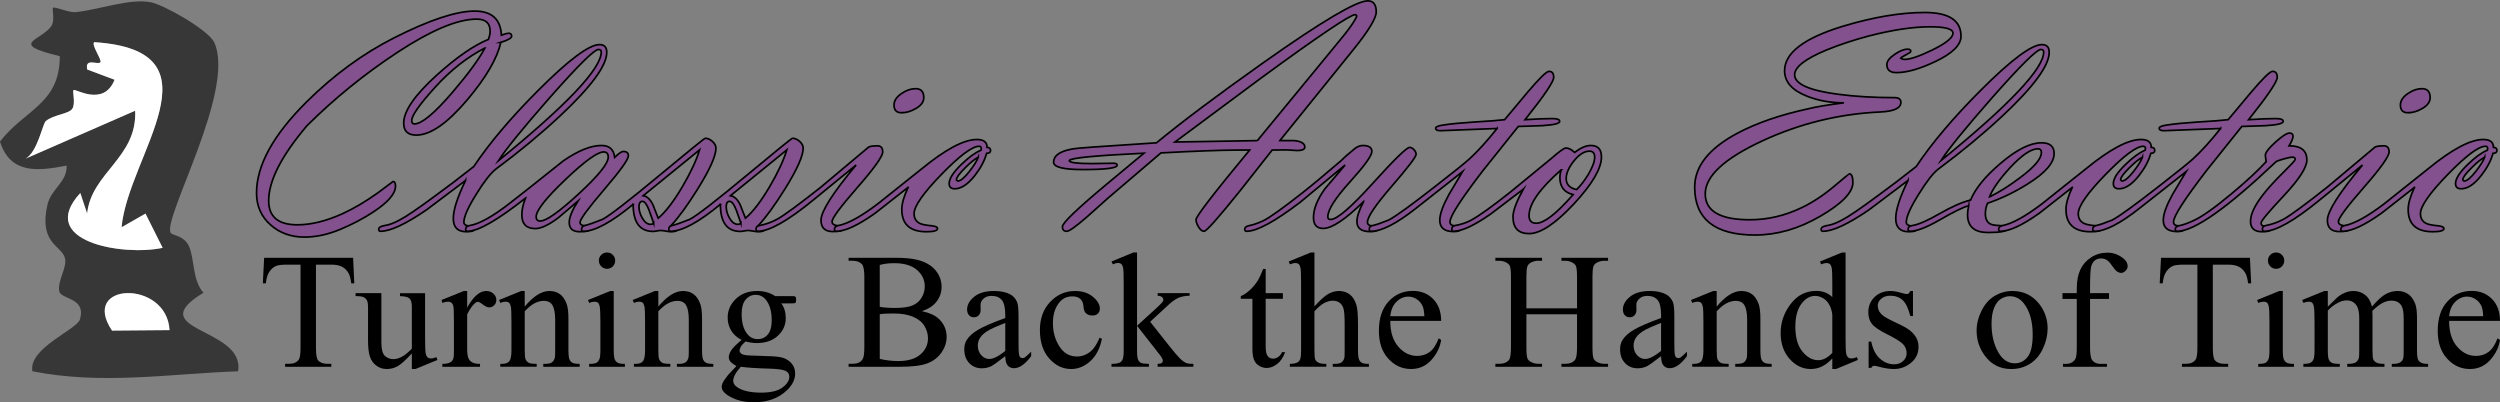 <?xml version="1.0" encoding="UTF-8"?><svg id="Dark_Gray" xmlns="http://www.w3.org/2000/svg" viewBox="0 0 364.55 58.662"><rect x="0" y="0" width="364.55" height="58.662" fill="#808080" stroke="none"/><defs><style>.cls-1{fill:#373737;}.cls-2{fill:#fff;}.cls-3{fill:#83518d;stroke:#000;stroke-miterlimit:10;stroke-width:.25px;}</style></defs><g id="Icon"><path class="cls-1" d="M24.894,33.957c.234.38,1.904.385,2.62,1.86.887,1.826.479,4.997,2.155,6.872-9.232,5.599,6.149,5.043,5.045,11.452-10.17.374-19.799,2.008-29.99 0-.624-3.37,6.481-6.057,6.932-7.567.962-3.22-2.807-2.9-3.021-4.099-.267-1.499,1.112-3.399.862-4.721-.372-1.972-3.905-2.115-2.579-7.892.54-2.352,2.905-3.32,2.796-5.711-4.207.8-8.202,1.289-9.714-3.515,3.541-4.617,8.752-5.484,8.716-12.454-7.591-1.795-2.764-2.238-1.252-4.348.591-.825.093-2.506.262-2.69.231-.252,2.281.725,3.306.624,3.358-.332,7.82-2.027,10.931-1.444,1.949.365,8.455,4.073,9.276,5.859,3.199,6.96-7.6,25.733-6.344,27.774ZM17.724,33.141c.986-10.572,15.125-25.77-3.998-26.993-.424.451,1.188,2.607.913,2.938-.356.428-2.313-.715-1.915,1.049l3.985,1.495c-1.603,4.008-5.754,1.241-5.984,1.505-.195.224.342,1.986-.198,2.747-.529.746-2.733.842-3.845,1.772-.47.393-1.218,4.557-2.963,5.481l15.99-6.99c.319,6.851-6.378,9.015-7.002,14.992l-.997-2.992c-6.488,7.052,6.151,9.249,12.005,7.995l-2.5-4.991-3.49,1.992ZM24.719,48.136c-.389-7.381-13.156-7.035-8.383.07l8.383-.07Z"/><path class="cls-2" d="M17.724,33.141l3.49-1.992,2.5,4.991c-5.854,1.254-18.493-.943-12.005-7.995l.997,2.992c.624-5.977,7.322-8.142,7.002-14.992l-15.99,6.99c1.745-.924,2.493-5.088,2.963-5.481,1.112-.93,3.316-1.025,3.845-1.772.54-.762.003-2.524.198-2.747.23-.264,4.381,2.504,5.984-1.505l-3.985-1.495c-.399-1.765,1.558-.622,1.915-1.049.276-.331-1.337-2.487-.913-2.938,19.123,1.222,4.984,16.42,3.998,26.993Z"/><path class="cls-2" d="M24.719,48.136l-8.383.07c-4.773-7.105,7.994-7.451,8.383-.07Z"/></g><path class="cls-3" d="M73.027,6.183c-.521,2.322-2.135,5.094-4.842,8.317-2.923,3.467-5.416,5.201-7.482,5.201-1.224,0-1.836-.581-1.836-1.744,0-1.759,1.614-4.1,4.843-7.022,2.892-2.601,5.394-4.33,7.505-5.187.168-.417.252-.817.252-1.203,0-1.172-.649-1.758-1.946-1.758-2.791,0-6.639,1.61-11.542,4.831-4.768,3.129-9.172,6.697-13.211,10.706-3.728,4.391-5.59,8.04-5.59,10.947,0,2.341,1.392,3.511,4.176,3.511,2.02,0,4.223-.543,6.609-1.629,1.668-.765,3.389-1.782,5.164-3.052l2.18-1.629c.245,0,.367.222.367.666,0,1.102-1.086,2.364-3.258,3.787-1.438.948-3.049,1.794-4.831,2.536-1.783.741-3.516,1.113-5.198,1.113-1.928,0-3.557-.582-4.889-1.745-1.392-1.208-2.088-2.769-2.088-4.681,0-4.039,2.44-8.476,7.32-13.311,3.933-3.901,8.178-7.007,12.737-9.317,5.141-2.601,9.057-3.901,11.75-3.901,2.479,0,3.778,1.17,3.901,3.511.489-.184.85-.275,1.078-.275.275,0,.414.142.414.425,0,.268-.528.569-1.584.905ZM70.71,7.007c-2.596,1.329-5.023,3.242-7.283,5.738-2.26,2.497-3.39,4.104-3.39,4.822,0,.336.13.504.39.504,1.068,0,2.924-1.542,5.565-4.627,2.274-2.657,3.847-4.803,4.718-6.437Z"/><path class="cls-3" d="M67.893,26.31l-5.669,4.268c-3.06,2.097-5.301,3.145-6.724,3.145-.184,0-.275-.09-.275-.269,0-.282.283-.468.849-.558.643-.092,1.386-.367,2.227-.827,1.01-.536,2.73-1.707,5.164-3.514,1.774-1.286,3.648-2.71,5.622-4.272,2.279-3.415,5.416-7.121,9.409-11.117,4.437-4.441,7.412-6.661,8.928-6.661.703,0,1.055.375,1.055,1.125,0,1.928-2.262,5.011-6.785,9.249-2.857,2.662-5.968,5.24-9.33,7.734-.779.583-1.75,1.818-2.911,3.705-1.208,1.933-1.812,3.298-1.812,4.096,0,.384.421.575,1.263.575.198,0,.298.119.298.356,0,.298-.4.446-1.202.446-1.264,0-1.896-.643-1.896-1.928,0-1.254.597-3.105,1.79-5.553ZM87.262,7.216c-.596,0-2.957,2.335-7.083,7.005-3.927,4.472-6.426,7.542-7.495,9.211,9.994-8.131,14.991-13.414,14.991-15.849,0-.245-.138-.368-.413-.368Z"/><path class="cls-3" d="M76.621,28.895c-4.085,3.219-6.899,4.828-8.445,4.828-.184,0-.275-.103-.275-.308,0-.283.184-.456.551-.519,1.438-.229,3.428-1.339,5.967-3.328l2.96-2.317,4.751-3.787c2.172-1.499,4.031-2.249,5.577-2.249,1.146,0,1.789.575,1.928,1.725.596-.568,1.01-.853,1.238-.853.506,0,.758.208.758.623,0,.536-1.175,2.177-3.522,4.92-2.349,2.744-3.522,4.341-3.522,4.793,0,.316.252.481.757.497.505.015.757.148.757.399,0,.314-.52.472-1.561.472-1.024,0-1.537-.452-1.537-1.356,0-.72.413-1.747,1.239-3.081l-2.846,2.415c-1.393,1.043-2.501,1.563-3.327,1.563-1.316,0-1.975-.666-1.975-2,0-.735.176-1.548.528-2.438ZM88.027,22.156c-.902,0-2.769,1.35-5.6,4.048-2.83,2.699-4.245,4.5-4.245,5.405,0,.414.198.621.597.621.872,0,2.742-1.322,5.611-3.967,2.868-2.645,4.303-4.428,4.303-5.348,0-.506-.222-.759-.666-.759Z"/><path class="cls-3" d="M92.327,29.798c-3.182,2.616-5.6,3.925-7.252,3.925-.184,0-.275-.095-.275-.283,0-.283.153-.464.459-.543.566-.138,1.438-.443,2.616-.916,1.102-.596,3.901-2.765,8.399-6.506,4.269-3.542,6.456-5.314,6.563-5.314.352,0,.7.153,1.044.458.345.305.517.633.517.985,0,1.115-.872,3.077-2.616,5.887-1.515,2.428-2.838,4.246-3.97,5.452.673,0,1.01.126,1.01.377,0,.314-.325.472-.974.472-.17,0-.421-.03-.753-.092-.332-.061-.582-.092-.752-.092-.123,0-.307.023-.551.069-.245.046-.429.069-.551.069-1.943,0-2.915-1.316-2.915-3.948ZM95.311,32.528l-.643-1.825c-.337-.894-.666-1.341-.986-1.341-.337,0-.506.262-.506.785,0,.524.153,1.063.459,1.618.353.632.766.947,1.24.947.184,0,.328-.062.436-.185ZM95.977,31.815c1.07-.889,2.248-2.422,3.533-4.599,1.193-2.024,2.027-3.81,2.502-5.359l-8.216,6.678c.565.092,1.04.539,1.423,1.34l.758,1.939Z"/><path class="cls-3" d="M105.048,29.798c-3.182,2.616-5.6,3.925-7.252,3.925-.184,0-.275-.095-.275-.283,0-.283.153-.464.459-.543.566-.138,1.438-.443,2.616-.916,1.102-.596,3.901-2.765,8.399-6.506,4.269-3.542,6.456-5.314,6.563-5.314.352,0,.7.153,1.044.458.345.305.517.633.517.985,0,1.115-.872,3.077-2.616,5.887-1.515,2.428-2.838,4.246-3.97,5.452.673,0,1.01.126,1.01.377,0,.314-.325.472-.974.472-.17,0-.421-.03-.753-.092-.332-.061-.582-.092-.752-.092-.123,0-.307.023-.551.069-.245.046-.429.069-.551.069-1.943,0-2.915-1.316-2.915-3.948ZM108.032,32.528l-.643-1.825c-.337-.894-.666-1.341-.986-1.341-.337,0-.506.262-.506.785,0,.524.153,1.063.459,1.618.353.632.766.947,1.24.947.184,0,.328-.062.436-.185ZM108.698,31.815c1.07-.889,2.248-2.422,3.533-4.599,1.193-2.024,2.027-3.81,2.502-5.359l-8.216,6.678c.565.092,1.04.539,1.423,1.34l.758,1.939Z"/><path class="cls-3" d="M121.326,32.323c0,.413.449.619,1.35.619.201,0,.303.126.303.377,0,.3-.509.449-1.526.449-1.155,0-1.733-.551-1.733-1.652,0-1.285,1.706-3.97,5.118-8.055l-6.265,5.118c-3.703,3.029-6.388,4.544-8.056,4.544-.184,0-.275-.103-.275-.308,0-.283.153-.456.459-.519.964-.184,1.844-.496,2.64-.939.994-.549,3.105-2.099,6.334-4.649l7.021-5.887c.307-.107.72-.16,1.24-.16.52,0,.779.298.779.893,0,.642-1.231,2.371-3.694,5.188-2.464,2.817-3.694,4.478-3.694,4.981ZM131.469,16.442c-.734,0-1.102-.375-1.102-1.125,0-.627.375-1.193,1.125-1.698.673-.459,1.346-.688,2.02-.688.795,0,1.193.436,1.193,1.308,0,.627-.398,1.163-1.193,1.606-.688.398-1.369.597-2.043.597Z"/><path class="cls-3" d="M132.417,27.32l-4.796,3.763c-2.479,1.76-4.368,2.64-5.669,2.64-.184,0-.275-.095-.275-.283,0-.283.184-.464.551-.543,1.423-.275,3.351-1.336,5.783-3.185l6.38-5.085c3.488-2.856,6.174-4.284,8.055-4.284.995,0,1.492.383,1.492,1.147.336,0,.505.153.505.459,0,.26-.191.398-.573.413-.307,1.086-.881,2.165-1.722,3.236-1.01,1.285-1.981,1.928-2.915,1.928-.551,0-.826-.252-.826-.757,0-.719.598-1.652,1.791-2.8,1.055-1.025,2.004-1.713,2.846-2.065l.045-.252c0-.214-.107-.321-.321-.321-.997,0-2.826,1.367-5.486,4.1-2.661,2.733-3.991,4.641-3.991,5.725,0,.688.294,1.169.884,1.443.295.138.846.244,1.651.32.59.063.885.196.885.4,0,.314-.538.472-1.614.472-2.397,0-3.596-1.086-3.596-3.259,0-.826.306-1.896.918-3.212ZM142.653,22.937c-.444.198-1.071.699-1.882,1.504-.872.852-1.308,1.444-1.308,1.778l.184.183c.412,0,.986-.471,1.721-1.414.627-.805,1.056-1.489,1.285-2.052Z"/><path class="cls-3" d="M186.63,20.504h2.103c1.021.107,1.532.421,1.532.941,0,.337-.374.505-1.121.505l-1.487-.092-2.15.022-4.677,5.933c-3.164,3.939-4.914,5.91-5.25,5.91-.297,0-.57-.219-.821-.657-.234-.378-.352-.725-.352-1.042,0-.475,2.604-3.855,7.814-10.144h-1.792c-2.496.015-6.209.153-11.141.416l-7.756,6.621-3.007,2.69c-1.622,1.41-2.608,2.115-2.96,2.115-.429,0-.643-.223-.643-.666,0-.552,2.21-2.668,6.632-6.347l5.255-4.37c-7.021.337-10.648.688-10.877,1.056v.023c0,.291,1.093.436,3.281.436l3.075-.046c.413-.015.62.077.62.275,0,.429-1.668.643-5.004.643-2.846,0-4.268-.359-4.268-1.079,0-.918.841-1.545,2.523-1.882.475-.107,1.652-.222,3.535-.344l8.949-.597c3.611-2.987,8.774-6.862,15.491-11.625C192.689,3.15,197.792.125,199.445.125c.826,0,1.238.536,1.238,1.607,0,.904-1.077,2.695-3.232,5.374l-10.82,13.397ZM183.347,20.504l10.753-13.075,1.995-2.436c.855-1.087,1.422-1.922,1.697-2.504l.034-.092c0-.168-.076-.253-.229-.253-.72,0-5.27,3.063-13.649,9.191l-12.616,9.375,12.016-.207Z"/><path class="cls-3" d="M198.832,29.408c-2.662,2.601-4.621,3.901-5.875,3.901-.949,0-1.424-.528-1.424-1.584,0-1.239.551-2.631,1.652-4.176l2.961-3.488-6.563,5.439c-3.702,2.815-6.303,4.223-7.803,4.223-.184,0-.275-.1-.275-.299,0-.26.222-.436.665-.527.566-.107,1.232-.337,1.997-.688.888-.413,2.762-1.744,5.622-3.993,1.316-1.025,3.251-2.631,5.807-4.819.428-.443,1.116-1.048,2.065-1.813.382-.245.734-.367,1.056-.367.887,0,1.331.291,1.331.872,0,.597-1.071,2.081-3.213,4.452-2.143,2.372-3.213,4.062-3.213,5.072,0,.26.138.39.413.39.918,0,2.961-1.751,6.127-5.255,3.168-3.503,4.965-5.255,5.394-5.255.214,0,.425.111.631.333.207.222.31.448.31.677,0,.367-1.182,1.917-3.545,4.647-2.364,2.731-3.546,4.479-3.546,5.244,0,.352.26.535.78.551.52.016.78.146.78.39,0,.291-.386.437-1.156.437-1.295,0-1.942-.489-1.942-1.469,0-.704.322-1.668.965-2.892Z"/><path class="cls-3" d="M218.3,18.737l-8.262.321c-.459,0-.688-.122-.688-.367,0-.199.375-.352,1.125-.459,1.055-.168,2.539-.313,4.451-.436,2.127-.122,3.618-.237,4.476-.344l3.282-3.924c1.759-2.081,2.822-3.121,3.189-3.121.459,0,.688.291.688.872,0,.627-1.393,2.685-4.177,6.173,1.606-.107,2.938-.161,3.993-.161.703,0,1.056.138,1.056.413,0,.306-.85.513-2.547.62l-3.488.115-5.118,6.393c-3.229,4.201-4.843,6.706-4.843,7.516,0,.382.261.576.781.584.52.008.779.138.779.389,0,.3-.336.449-1.01.449-1.361,0-2.042-.551-2.042-1.652,0-.872.443-2.119,1.331-3.741l1.996-3.351-6.793,5.347c-2.83,2.233-5.01,3.351-6.54,3.351-.184,0-.275-.103-.275-.308,0-.267.153-.439.459-.519.521-.107,1.308-.374,2.364-.802,1.024-.535,3.305-2.185,6.838-4.949,2.617-2.031,4.261-3.353,4.935-3.964,1.208-1.1,2.555-2.581,4.039-4.445Z"/><path class="cls-3" d="M222.117,27.595l-4.728,3.603c-2.417,1.683-4.223,2.524-5.416,2.524-.184,0-.275-.095-.275-.283,0-.3.153-.48.459-.543.934-.168,1.729-.436,2.387-.802,1.147-.626,3.014-1.962,5.6-4.008l6.059-4.97c1.162-1.022,1.874-1.534,2.134-1.534.387,0,.811.214,1.274.643.885-.673,1.67-1.01,2.356-1.01,1.037,0,1.557.559,1.557,1.675,0,1.668-1.332,3.94-3.994,6.815-2.707,2.907-4.896,4.36-6.562,4.36-1.561,0-2.342-.818-2.342-2.455,0-.856.497-2.195,1.492-4.016ZM227.648,24.772c-3.121,2.731-4.682,4.956-4.682,6.675,0,.736.352,1.104,1.055,1.104,1.148,0,2.938-1.391,5.371-4.171-1.285-.307-1.928-1.134-1.928-2.482,0-.352.061-.728.184-1.126ZM229.896,27.643c.566-.538,1.133-1.268,1.699-2.19.627-1.06.94-1.905.94-2.535,0-.583-.253-.876-.757-.876-.75,0-1.504.473-2.261,1.417-.758.945-1.136,1.802-1.136,2.57,0,.861.504,1.398,1.514,1.614Z"/><path class="cls-3" d="M268.879,14.996c-1.942,0-3.732-.321-5.369-.964-2.188-.856-3.282-2.096-3.282-3.718,0-2.601,2.846-4.766,8.537-6.495,4.421-1.331,8.392-1.997,11.911-1.997,3.519,0,5.277,1.155,5.277,3.465,0,1.285-1.27,2.524-3.809,3.718-2.234,1.056-4.101,1.583-5.6,1.583-.934,0-1.4-.39-1.4-1.17,0-.489.391-.994,1.17-1.515.72-.489,1.339-.734,1.859-.734.306,0,.459.107.459.321,0,.092-.207.245-.619.459-.475.245-.758.421-.85.528.138.123.33.184.575.184.798,0,2.133-.453,4.005-1.36,2.026-.984,3.039-1.807,3.039-2.468,0-.615-1.11-.922-3.331-.922-2.481,0-5.429.437-8.844,1.311-2.267.598-4.357,1.288-6.271,2.07-3.094,1.288-4.641,2.492-4.641,3.611,0,1.35,2.134,2.3,6.403,2.852,2.447.322,5.171.483,8.17.483.611,0,.918.229.918.688,0,.842-.987,1.308-2.961,1.4-6.013.275-11.742,1.673-17.189,4.194-5.584,2.582-8.376,5.164-8.376,7.745,0,2.521,2.165,3.781,6.495,3.781,2.585,0,5.094-.581,7.527-1.744,1.637-.78,3.258-1.851,4.865-3.212,1.377-1.163,2.08-1.744,2.111-1.744.352,0,.527.429.527,1.285,0,1.423-1.576,3.052-4.728,4.888-3.152,1.836-6.334,2.754-9.547,2.754-5.86,0-8.79-2.331-8.79-6.991,0-3.026,2.081-5.646,6.242-7.862,2.785-1.482,6.22-2.667,10.305-3.553,1.147-.29,2.884-.581,5.209-.871Z"/><path class="cls-3" d="M278.228,26.31l-5.669,4.268c-3.06,2.097-5.301,3.145-6.724,3.145-.184,0-.275-.09-.275-.269,0-.282.283-.468.849-.558.643-.092,1.386-.367,2.227-.827,1.01-.536,2.73-1.707,5.164-3.514,1.774-1.286,3.648-2.71,5.622-4.272,2.279-3.415,5.416-7.121,9.409-11.117,4.437-4.441,7.412-6.661,8.928-6.661.703,0,1.055.375,1.055,1.125,0,1.928-2.262,5.011-6.785,9.249-2.857,2.662-5.968,5.24-9.33,7.734-.779.583-1.75,1.818-2.911,3.705-1.208,1.933-1.812,3.298-1.812,4.096,0,.384.421.575,1.263.575.198,0,.298.119.298.356,0,.298-.4.446-1.202.446-1.264,0-1.896-.643-1.896-1.928,0-1.254.597-3.105,1.79-5.553ZM297.597,7.216c-.596,0-2.957,2.335-7.083,7.005-3.927,4.472-6.426,7.542-7.495,9.211,9.994-8.131,14.991-13.414,14.991-15.849,0-.245-.138-.368-.413-.368Z"/><path class="cls-3" d="M287.071,30.005c-.765.184-2.203.888-4.314,2.111-1.866,1.071-3.281,1.606-4.245,1.606-.184,0-.275-.103-.275-.308,0-.283.199-.456.597-.519.934-.152,2.249-.723,3.947-1.711,1.866-1.064,3.389-1.733,4.566-2.007.704-1.698,2.158-3.48,4.361-5.347,2.34-2.004,4.337-3.006,5.989-3.006,1.224,0,1.836.521,1.836,1.561,0,1.362-1.293,2.846-3.878,4.452-1.897,1.193-3.841,2.127-5.83,2.8-.214.486-.32.995-.32,1.526,0,.791.276,1.307.831,1.55.278.106.802.175,1.572.205.555.016.832.149.832.399,0,.393-.945.588-2.834.588-1.997,0-2.995-.864-2.995-2.594,0-.397.054-.833.16-1.308ZM290.1,28.72c1.408-.688,2.893-1.622,4.453-2.8,2.08-1.545,3.121-2.769,3.121-3.672,0-.367-.169-.551-.506-.551-.994,0-2.349.918-4.062,2.754-1.53,1.668-2.532,3.091-3.007,4.269Z"/><path class="cls-3" d="M302.179,27.32l-4.796,3.763c-2.479,1.76-4.368,2.64-5.669,2.64-.184,0-.275-.095-.275-.283,0-.283.184-.464.551-.543,1.423-.275,3.351-1.336,5.783-3.185l6.38-5.085c3.488-2.856,6.174-4.284,8.055-4.284.995,0,1.492.383,1.492,1.147.336,0,.505.153.505.459,0,.26-.191.398-.573.413-.307,1.086-.881,2.165-1.722,3.236-1.01,1.285-1.981,1.928-2.915,1.928-.551,0-.826-.252-.826-.757,0-.719.598-1.652,1.791-2.8,1.055-1.025,2.004-1.713,2.846-2.065l.045-.252c0-.214-.107-.321-.321-.321-.997,0-2.826,1.367-5.486,4.1-2.661,2.733-3.991,4.641-3.991,5.725,0,.688.294,1.169.884,1.443.295.138.846.244,1.651.32.59.063.885.196.885.4,0,.314-.538.472-1.614.472-2.397,0-3.596-1.086-3.596-3.259,0-.826.306-1.896.918-3.212ZM312.414,22.937c-.444.198-1.071.699-1.882,1.504-.872.852-1.308,1.444-1.308,1.778l.184.183c.412,0,.986-.471,1.721-1.414.627-.805,1.056-1.489,1.285-2.052Z"/><path class="cls-3" d="M323.805,18.737l-8.262.321c-.459,0-.688-.122-.688-.367,0-.199.375-.352,1.125-.459,1.055-.168,2.539-.313,4.451-.436,2.127-.122,3.618-.237,4.476-.344l3.282-3.924c1.759-2.081,2.822-3.121,3.189-3.121.459,0,.688.291.688.872,0,.627-1.393,2.685-4.177,6.173,1.606-.107,2.938-.161,3.993-.161.703,0,1.056.138,1.056.413,0,.306-.85.513-2.547.62l-3.488.115-5.118,6.393c-3.229,4.201-4.843,6.706-4.843,7.516,0,.382.261.576.781.584.52.008.779.138.779.389,0,.3-.336.449-1.01.449-1.361,0-2.042-.551-2.042-1.652,0-.872.443-2.119,1.331-3.741l1.996-3.351-6.793,5.347c-2.83,2.233-5.01,3.351-6.54,3.351-.184,0-.275-.103-.275-.308,0-.267.153-.439.459-.519.521-.107,1.308-.374,2.364-.802,1.024-.535,3.305-2.185,6.838-4.949,2.617-2.031,4.261-3.353,4.935-3.964,1.208-1.1,2.555-2.581,4.039-4.445Z"/><path class="cls-3" d="M330.445,23.579c-.076-.505-.114-.811-.114-.918,0-.413.493-1.059,1.48-1.939.986-.879,1.663-1.319,2.03-1.319.353,0,.528.161.528.482,0,.275-.191.734-.573,1.377,1.729,0,2.593.688,2.593,2.062,0,1.084-1.113,2.813-3.339,5.188-2.227,2.374-3.34,3.706-3.34,3.996,0,.275.144.428.43.458l.746-.022c.211,0,.316.126.316.377,0,.314-.444.472-1.331.472-1.133,0-1.698-.505-1.698-1.515,0-.994.564-2.233,1.692-3.717.701-.933,1.745-2.088,3.133-3.465,1.128-1.117,1.692-1.729,1.692-1.836,0-.229-.129-.344-.387-.344-.228,0-.66.088-1.298.264s-1.017.317-1.138.424c-7.115,6.747-11.911,10.121-14.39,10.121-.184,0-.275-.103-.275-.308,0-.267.206-.439.62-.519.504-.092,1.17-.328,1.996-.71,1.239-.549,3.09-1.854,5.554-3.914,2.188-1.816,3.878-3.381,5.071-4.693Z"/><path class="cls-3" d="M340.987,32.323c0,.413.449.619,1.35.619.201,0,.303.126.303.377,0,.3-.509.449-1.526.449-1.155,0-1.733-.551-1.733-1.652,0-1.285,1.706-3.97,5.118-8.055l-6.265,5.118c-3.703,3.029-6.388,4.544-8.056,4.544-.184,0-.275-.103-.275-.308,0-.283.153-.456.459-.519.964-.184,1.844-.496,2.64-.939.994-.549,3.105-2.099,6.334-4.649l7.021-5.887c.307-.107.72-.16,1.24-.16.52,0,.779.298.779.893,0,.642-1.231,2.371-3.694,5.188-2.464,2.817-3.694,4.478-3.694,4.981ZM351.129,16.442c-.734,0-1.102-.375-1.102-1.125,0-.627.375-1.193,1.125-1.698.673-.459,1.346-.688,2.02-.688.795,0,1.193.436,1.193,1.308,0,.627-.398,1.163-1.193,1.606-.688.398-1.369.597-2.043.597Z"/><path class="cls-3" d="M352.078,27.32l-4.796,3.763c-2.479,1.76-4.368,2.64-5.669,2.64-.184,0-.275-.095-.275-.283,0-.283.184-.464.551-.543,1.423-.275,3.351-1.336,5.783-3.185l6.38-5.085c3.488-2.856,6.174-4.284,8.055-4.284.995,0,1.492.383,1.492,1.147.336,0,.505.153.505.459,0,.26-.191.398-.573.413-.307,1.086-.881,2.165-1.722,3.236-1.01,1.285-1.981,1.928-2.915,1.928-.551,0-.826-.252-.826-.757,0-.719.598-1.652,1.791-2.8,1.055-1.025,2.004-1.713,2.846-2.065l.045-.252c0-.214-.107-.321-.321-.321-.997,0-2.826,1.367-5.486,4.1-2.661,2.733-3.991,4.641-3.991,5.725,0,.688.294,1.169.884,1.443.295.138.846.244,1.651.32.59.063.885.196.885.4,0,.314-.538.472-1.614.472-2.397,0-3.596-1.086-3.596-3.259,0-.826.306-1.896.918-3.212ZM362.314,22.937c-.444.198-1.071.699-1.882,1.504-.872.852-1.308,1.444-1.308,1.778l.184.183c.412,0,.986-.471,1.721-1.414.627-.805,1.056-1.489,1.285-2.052Z"/><path d="M51.488,37.592l.176,3.727h-.445c-.086-.656-.203-1.125-.352-1.406-.242-.453-.564-.787-.967-1.002s-.932-.322-1.588-.322h-2.238v12.141c0,.977.105,1.586.316,1.828.297.328.754.492,1.371.492h.551v.434h-6.738v-.434h.562c.672,0,1.148-.203,1.43-.609.172-.25.258-.82.258-1.711v-12.141h-1.91c-.742,0-1.27.055-1.582.164-.406.148-.754.434-1.043.855s-.461.992-.516,1.711h-.445l.188-3.727h12.973Z"/><path d="M61.986,42.748v6.504c0,1.242.029,2.002.088,2.279s.152.471.281.58.279.164.451.164c.242,0,.516-.066.82-.199l.164.41-3.211,1.324h-.527v-2.273c-.922,1-1.625,1.629-2.109,1.887s-.996.387-1.535.387c-.602,0-1.123-.174-1.564-.521s-.748-.795-.92-1.342-.258-1.32-.258-2.32v-4.793c0-.508-.055-.859-.164-1.055s-.271-.346-.486-.451-.604-.154-1.166-.146v-.434h3.762v7.184c0,1,.174,1.656.521,1.969s.768.469,1.26.469c.336,0,.717-.105,1.143-.316s.932-.613,1.518-1.207v-6.082c0-.609-.111-1.021-.334-1.236s-.686-.33-1.389-.346v-.434h3.656Z"/><path d="M68.124,42.432v2.414c.898-1.609,1.82-2.414,2.766-2.414.43,0,.785.131,1.066.393s.422.564.422.908c0,.305-.102.562-.305.773s-.445.316-.727.316c-.273,0-.58-.135-.92-.404s-.592-.404-.756-.404c-.141,0-.293.078-.457.234-.352.32-.715.848-1.09,1.582v5.145c0,.594.074,1.043.223,1.348.102.211.281.387.539.527s.629.211,1.113.211v.422h-5.496v-.422c.547,0,.953-.086,1.219-.258.195-.125.332-.324.41-.598.039-.133.059-.512.059-1.137v-4.16c0-1.25-.025-1.994-.076-2.232s-.145-.412-.281-.521-.307-.164-.51-.164c-.242,0-.516.059-.82.176l-.117-.422,3.246-1.312h.492Z"/><path d="M76.512,44.705c1.258-1.516,2.457-2.273,3.598-2.273.586,0,1.09.146,1.512.439s.758.775,1.008,1.447c.172.469.258,1.188.258,2.156v4.582c0,.68.055,1.141.164,1.383.086.195.225.348.416.457s.545.164,1.061.164v.422h-5.309v-.422h.223c.5,0,.85-.076,1.049-.229s.338-.377.416-.674c.031-.117.047-.484.047-1.102v-4.395c0-.977-.127-1.686-.381-2.127s-.682-.662-1.283-.662c-.93,0-1.855.508-2.777,1.523v5.66c0,.727.043,1.176.129,1.348.109.227.26.393.451.498s.58.158,1.166.158v.422h-5.309v-.422h.234c.547,0,.916-.139,1.107-.416s.287-.807.287-1.588v-3.984c0-1.289-.029-2.074-.088-2.355s-.148-.473-.27-.574-.283-.152-.486-.152c-.219,0-.48.059-.785.176l-.176-.422,3.234-1.312h.504v2.273Z"/><path d="M89.494,42.432v8.625c0,.672.049,1.119.146,1.342s.242.389.434.498.541.164,1.049.164v.422h-5.215v-.422c.523,0,.875-.051,1.055-.152s.322-.27.428-.504.158-.684.158-1.348v-4.137c0-1.164-.035-1.918-.105-2.262-.055-.25-.141-.424-.258-.521s-.277-.146-.48-.146c-.219,0-.484.059-.797.176l-.164-.422,3.234-1.312h.516ZM88.522,36.818c.328,0,.607.115.838.346s.346.51.346.838-.115.609-.346.844-.51.352-.838.352-.609-.117-.844-.352-.352-.516-.352-.844.115-.607.346-.838.514-.346.85-.346Z"/><path d="M95.996,44.705c1.258-1.516,2.457-2.273,3.598-2.273.586,0,1.09.146,1.512.439s.758.775,1.008,1.447c.172.469.258,1.188.258,2.156v4.582c0,.68.055,1.141.164,1.383.086.195.225.348.416.457s.545.164,1.061.164v.422h-5.309v-.422h.223c.5,0,.85-.076,1.049-.229s.338-.377.416-.674c.031-.117.047-.484.047-1.102v-4.395c0-.977-.127-1.686-.381-2.127s-.682-.662-1.283-.662c-.93,0-1.855.508-2.777,1.523v5.66c0,.727.043,1.176.129,1.348.109.227.26.393.451.498s.58.158,1.166.158v.422h-5.309v-.422h.234c.547,0,.916-.139,1.107-.416s.287-.807.287-1.588v-3.984c0-1.289-.029-2.074-.088-2.355s-.148-.473-.27-.574-.283-.152-.486-.152c-.219,0-.48.059-.785.176l-.176-.422,3.234-1.312h.504v2.273Z"/><path d="M108.147,49.568c-.656-.32-1.16-.768-1.512-1.342s-.527-1.209-.527-1.904c0-1.062.4-1.977,1.201-2.742s1.826-1.148,3.076-1.148c1.023,0,1.91.25,2.66.75h2.273c.336,0,.531.01.586.029s.094.053.117.1c.047.07.07.195.07.375,0,.203-.02.344-.059.422-.023.039-.064.07-.123.094s-.256.035-.592.035h-1.395c.438.562.656,1.281.656,2.156,0,1-.383,1.855-1.148,2.566s-1.793,1.066-3.082,1.066c-.531,0-1.074-.078-1.629-.234-.344.297-.576.557-.697.779s-.182.412-.182.568c0,.133.064.262.193.387s.381.215.756.27c.219.031.766.059,1.641.082,1.609.039,2.652.094,3.129.164.727.102,1.307.371,1.74.809s.65.977.65,1.617c0,.883-.414,1.711-1.242,2.484-1.219,1.141-2.809,1.711-4.77,1.711-1.508,0-2.781-.34-3.82-1.02-.586-.391-.879-.797-.879-1.219,0-.188.043-.375.129-.562.133-.289.406-.691.82-1.207.055-.07.453-.492,1.195-1.266-.406-.242-.693-.459-.861-.65s-.252-.408-.252-.65c0-.273.111-.594.334-.961s.736-.887,1.541-1.559ZM108.03,53.482c-.367.398-.645.77-.832,1.113s-.281.66-.281.949c0,.375.227.703.68.984.781.484,1.91.727,3.387.727,1.406,0,2.443-.248,3.111-.744s1.002-1.025,1.002-1.588c0-.406-.199-.695-.598-.867-.406-.172-1.211-.273-2.414-.305-1.758-.047-3.109-.137-4.055-.27ZM110.186,42.994c-.578,0-1.062.23-1.453.691s-.586,1.168-.586,2.121c0,1.234.266,2.191.797,2.871.406.516.922.773,1.547.773.594,0,1.082-.223,1.465-.668s.574-1.145.574-2.098c0-1.242-.27-2.215-.809-2.918-.398-.516-.91-.773-1.535-.773Z"/><path d="M134.427,45.373c1.102.234,1.926.609,2.473,1.125.758.719,1.137,1.598,1.137,2.637,0,.789-.25,1.545-.75,2.268s-1.186,1.25-2.057,1.582-2.201.498-3.99.498h-7.5v-.434h.598c.664,0,1.141-.211,1.43-.633.18-.273.27-.855.27-1.746v-10.266c0-.984-.113-1.605-.34-1.863-.305-.344-.758-.516-1.359-.516h-.598v-.434h6.867c1.281,0,2.309.094,3.082.281,1.172.281,2.066.779,2.684,1.494s.926,1.537.926,2.467c0,.797-.242,1.51-.727,2.139s-1.199,1.096-2.145,1.4ZM128.286,44.74c.289.055.619.096.99.123s.779.041,1.225.041c1.141,0,1.998-.123,2.572-.369s1.014-.623,1.318-1.131.457-1.062.457-1.664c0-.93-.379-1.723-1.137-2.379s-1.863-.984-3.316-.984c-.781,0-1.484.086-2.109.258v6.105ZM128.286,52.334c.906.211,1.801.316,2.684.316,1.414,0,2.492-.318,3.234-.955s1.113-1.424,1.113-2.361c0-.617-.168-1.211-.504-1.781s-.883-1.02-1.641-1.348-1.695-.492-2.812-.492c-.484,0-.898.008-1.242.023s-.621.043-.832.082v6.516Z"/><path d="M146.589,51.936c-1.102.852-1.793,1.344-2.074,1.477-.422.195-.871.293-1.348.293-.742,0-1.354-.254-1.834-.762s-.721-1.176-.721-2.004c0-.523.117-.977.352-1.359.32-.531.877-1.031,1.67-1.5s2.111-1.039,3.955-1.711v-.422c0-1.07-.17-1.805-.51-2.203s-.834-.598-1.482-.598c-.492,0-.883.133-1.172.398-.297.266-.445.57-.445.914l.023.68c0,.359-.092.637-.275.832s-.424.293-.721.293c-.289,0-.525-.102-.709-.305s-.275-.48-.275-.832c0-.672.344-1.289,1.031-1.852s1.652-.844,2.895-.844c.953,0,1.734.16,2.344.48.461.242.801.621,1.02,1.137.141.336.211,1.023.211,2.062v3.645c0,1.023.02,1.65.059,1.881s.104.385.193.463.193.117.311.117c.125,0,.234-.027.328-.082.164-.102.48-.387.949-.855v.656c-.875,1.172-1.711,1.758-2.508,1.758-.383,0-.688-.133-.914-.398s-.344-.719-.352-1.359ZM146.589,51.174v-4.09c-1.18.469-1.941.801-2.285.996-.617.344-1.059.703-1.324,1.078s-.398.785-.398,1.23c0,.562.168,1.029.504,1.4s.723.557,1.16.557c.594,0,1.375-.391,2.344-1.172Z"/><path d="M160.685,49.404c-.289,1.414-.855,2.502-1.699,3.264s-1.777,1.143-2.801,1.143c-1.219,0-2.281-.512-3.188-1.535s-1.359-2.406-1.359-4.148c0-1.688.502-3.059,1.506-4.113s2.209-1.582,3.615-1.582c1.055,0,1.922.279,2.602.838s1.02,1.139,1.02,1.74c0,.297-.096.537-.287.721s-.459.275-.803.275c-.461,0-.809-.148-1.043-.445-.133-.164-.221-.477-.264-.938s-.201-.812-.475-1.055c-.273-.234-.652-.352-1.137-.352-.781,0-1.41.289-1.887.867-.633.766-.949,1.777-.949,3.035,0,1.281.314,2.412.943,3.393s1.479,1.471,2.549,1.471c.766,0,1.453-.262,2.062-.785.43-.359.848-1.012,1.254-1.957l.34.164Z"/><path d="M165.804,36.818v10.688l2.73-2.496c.578-.531.914-.867,1.008-1.008.062-.094.094-.188.094-.281,0-.156-.064-.291-.193-.404s-.342-.178-.639-.193v-.375h4.664v.375c-.641.016-1.174.113-1.6.293s-.893.5-1.4.961l-2.754,2.543,2.754,3.48c.766.961,1.281,1.57,1.547,1.828.375.367.703.605.984.715.195.078.535.117,1.02.117v.422h-5.215v-.422c.297-.008.498-.053.604-.135s.158-.197.158-.346c0-.18-.156-.469-.469-.867l-3.293-4.207v3.562c0,.695.049,1.152.146,1.371s.236.375.416.469.57.145,1.172.152v.422h-5.461v-.422c.547,0,.957-.066,1.23-.199.164-.086.289-.219.375-.398.117-.258.176-.703.176-1.336v-9.773c0-1.242-.027-2.002-.082-2.279s-.145-.469-.27-.574-.289-.158-.492-.158c-.164,0-.41.066-.738.199l-.199-.41,3.188-1.312h.539Z"/><path d="M184.561,39.221v3.527h2.508v.82h-2.508v6.961c0,.695.1,1.164.299,1.406s.455.363.768.363c.258,0,.508-.08.75-.24s.43-.396.562-.709h.457c-.273.766-.66,1.342-1.16,1.729s-1.016.58-1.547.58c-.359,0-.711-.1-1.055-.299s-.598-.484-.762-.855-.246-.943-.246-1.717v-7.219h-1.699v-.387c.43-.172.869-.463,1.318-.873s.85-.896,1.201-1.459c.18-.297.43-.84.75-1.629h.363Z"/><path d="M191.672,36.818v7.852c.867-.953,1.555-1.564,2.062-1.834s1.016-.404,1.523-.404c.609,0,1.133.168,1.57.504s.762.863.973,1.582c.148.5.223,1.414.223,2.742v3.797c0,.68.055,1.145.164,1.395.078.188.211.336.398.445s.531.164,1.031.164v.422h-5.273v-.422h.246c.5,0,.848-.076,1.043-.229s.332-.377.41-.674c.023-.125.035-.492.035-1.102v-3.797c0-1.172-.061-1.941-.182-2.309s-.314-.643-.58-.826-.586-.275-.961-.275c-.383,0-.781.102-1.195.305s-.91.613-1.488,1.23v5.672c0,.734.041,1.191.123,1.371s.234.33.457.451.607.182,1.154.182v.422h-5.32v-.422c.477,0,.852-.074,1.125-.223.156-.078.281-.227.375-.445s.141-.664.141-1.336v-9.715c0-1.227-.029-1.98-.088-2.262s-.148-.473-.27-.574-.283-.152-.486-.152c-.164,0-.43.062-.797.188l-.164-.41,3.211-1.312h.539Z"/><path d="M202.733,46.791c-.008,1.594.379,2.844,1.16,3.75s1.699,1.359,2.754,1.359c.703,0,1.314-.193,1.834-.58s.955-1.049,1.307-1.986l.363.234c-.164,1.07-.641,2.045-1.43,2.924s-1.777,1.318-2.965,1.318c-1.289,0-2.393-.502-3.311-1.506s-1.377-2.354-1.377-4.049c0-1.836.471-3.268,1.412-4.295s2.123-1.541,3.545-1.541c1.203,0,2.191.396,2.965,1.189s1.16,1.854,1.16,3.182h-7.418ZM202.733,46.111h4.969c-.039-.688-.121-1.172-.246-1.453-.195-.438-.486-.781-.873-1.031s-.791-.375-1.213-.375c-.648,0-1.229.252-1.74.756s-.811,1.205-.896,2.104Z"/><path d="M222.579,44.963h7.383v-4.547c0-.812-.051-1.348-.152-1.605-.078-.195-.242-.363-.492-.504-.336-.188-.691-.281-1.066-.281h-.562v-.434h6.797v.434h-.562c-.375,0-.73.09-1.066.27-.25.125-.42.314-.51.568s-.135.771-.135,1.553v10.254c0,.805.051,1.336.152,1.594.078.195.238.363.48.504.344.188.703.281,1.078.281h.562v.434h-6.797v-.434h.562c.648,0,1.121-.191,1.418-.574.195-.25.293-.852.293-1.805v-4.84h-7.383v4.84c0,.805.051,1.336.152,1.594.078.195.242.363.492.504.336.188.691.281,1.066.281h.574v.434h-6.809v-.434h.562c.656,0,1.133-.191,1.43-.574.188-.25.281-.852.281-1.805v-10.254c0-.812-.051-1.348-.152-1.605-.078-.195-.238-.363-.48-.504-.344-.188-.703-.281-1.078-.281h-.562v-.434h6.809v.434h-.574c-.375,0-.73.09-1.066.27-.242.125-.41.314-.504.568s-.141.771-.141,1.553v4.547Z"/><path d="M242.218,51.936c-1.102.852-1.793,1.344-2.074,1.477-.422.195-.871.293-1.348.293-.742,0-1.354-.254-1.834-.762s-.721-1.176-.721-2.004c0-.523.117-.977.352-1.359.32-.531.877-1.031,1.67-1.5s2.111-1.039,3.955-1.711v-.422c0-1.07-.17-1.805-.51-2.203s-.834-.598-1.482-.598c-.492,0-.883.133-1.172.398-.297.266-.445.57-.445.914l.023.68c0,.359-.092.637-.275.832s-.424.293-.721.293c-.289,0-.525-.102-.709-.305s-.275-.48-.275-.832c0-.672.344-1.289,1.031-1.852s1.652-.844,2.895-.844c.953,0,1.734.16,2.344.48.461.242.801.621,1.02,1.137.141.336.211,1.023.211,2.062v3.645c0,1.023.02,1.65.059,1.881s.104.385.193.463.193.117.311.117c.125,0,.234-.027.328-.082.164-.102.48-.387.949-.855v.656c-.875,1.172-1.711,1.758-2.508,1.758-.383,0-.688-.133-.914-.398s-.344-.719-.352-1.359ZM242.218,51.174v-4.09c-1.18.469-1.941.801-2.285.996-.617.344-1.059.703-1.324,1.078s-.398.785-.398,1.23c0,.562.168,1.029.504,1.4s.723.557,1.16.557c.594,0,1.375-.391,2.344-1.172Z"/><path d="M250.325,44.705c1.258-1.516,2.457-2.273,3.598-2.273.586,0,1.09.146,1.512.439s.758.775,1.008,1.447c.172.469.258,1.188.258,2.156v4.582c0,.68.055,1.141.164,1.383.086.195.225.348.416.457s.545.164,1.061.164v.422h-5.309v-.422h.223c.5,0,.85-.076,1.049-.229s.338-.377.416-.674c.031-.117.047-.484.047-1.102v-4.395c0-.977-.127-1.686-.381-2.127s-.682-.662-1.283-.662c-.93,0-1.855.508-2.777,1.523v5.66c0,.727.043,1.176.129,1.348.109.227.26.393.451.498s.58.158,1.166.158v.422h-5.309v-.422h.234c.547,0,.916-.139,1.107-.416s.287-.807.287-1.588v-3.984c0-1.289-.029-2.074-.088-2.355s-.148-.473-.27-.574-.283-.152-.486-.152c-.219,0-.48.059-.785.176l-.176-.422,3.234-1.312h.504v2.273Z"/><path d="M267.187,52.275c-.523.547-1.035.939-1.535,1.178s-1.039.357-1.617.357c-1.172,0-2.195-.49-3.07-1.471s-1.312-2.24-1.312-3.779.484-2.947,1.453-4.225,2.215-1.916,3.738-1.916c.945,0,1.727.301,2.344.902v-1.98c0-1.227-.029-1.98-.088-2.262s-.15-.473-.275-.574-.281-.152-.469-.152c-.203,0-.473.062-.809.188l-.152-.41,3.199-1.312h.527v12.41c0,1.258.029,2.025.088,2.303s.152.471.281.58.279.164.451.164c.211,0,.492-.066.844-.199l.129.41-3.188,1.324h-.539v-1.535ZM267.187,51.455v-5.531c-.047-.531-.188-1.016-.422-1.453s-.545-.768-.932-.99-.764-.334-1.131-.334c-.688,0-1.301.309-1.84.926-.711.812-1.066,2-1.066,3.562,0,1.578.344,2.787,1.031,3.627s1.453,1.26,2.297,1.26c.711,0,1.398-.355,2.062-1.066Z"/><path d="M278.95,42.432v3.656h-.387c-.297-1.148-.678-1.93-1.143-2.344s-1.057-.621-1.775-.621c-.547,0-.988.145-1.324.434s-.504.609-.504.961c0,.438.125.812.375,1.125.242.32.734.66,1.477,1.02l1.711.832c1.586.773,2.379,1.793,2.379,3.059,0,.977-.369,1.764-1.107,2.361s-1.564.896-2.479.896c-.656,0-1.406-.117-2.25-.352-.258-.078-.469-.117-.633-.117-.18,0-.32.102-.422.305h-.387v-3.832h.387c.219,1.094.637,1.918,1.254,2.473s1.309.832,2.074.832c.539,0,.979-.158,1.318-.475s.51-.697.51-1.143c0-.539-.189-.992-.568-1.359s-1.135-.832-2.268-1.395-1.875-1.07-2.227-1.523c-.352-.445-.527-1.008-.527-1.688,0-.883.303-1.621.908-2.215s1.389-.891,2.35-.891c.422,0,.934.09,1.535.27.398.117.664.176.797.176.125,0,.223-.027.293-.082s.152-.176.246-.363h.387Z"/><path d="M293.418,42.432c1.625,0,2.93.617,3.914,1.852.836,1.055,1.254,2.266,1.254,3.633,0,.961-.23,1.934-.691,2.918s-1.096,1.727-1.904,2.227-1.709.75-2.701.75c-1.617,0-2.902-.645-3.855-1.934-.805-1.086-1.207-2.305-1.207-3.656,0-.984.244-1.963.732-2.936s1.131-1.691,1.928-2.156,1.641-.697,2.531-.697ZM293.055,43.193c-.414,0-.83.123-1.248.369s-.756.678-1.014,1.295-.387,1.41-.387,2.379c0,1.562.311,2.91.932,4.043s1.439,1.699,2.455,1.699c.758,0,1.383-.312,1.875-.938s.738-1.699.738-3.223c0-1.906-.41-3.406-1.23-4.5-.555-.75-1.262-1.125-2.121-1.125Z"/><path d="M304.772,43.592v7.055c0,1,.109,1.633.328,1.898.289.344.676.516,1.16.516h.973v.422h-6.41v-.422h.48c.312,0,.598-.078.855-.234s.436-.367.533-.633.146-.781.146-1.547v-7.055h-2.086v-.844h2.086v-.703c0-1.07.172-1.977.516-2.719s.869-1.342,1.576-1.799,1.502-.686,2.385-.686c.82,0,1.574.266,2.262.797.453.352.68.746.68,1.184,0,.234-.102.455-.305.662s-.422.311-.656.311c-.18,0-.369-.064-.568-.193s-.443-.406-.732-.832-.555-.713-.797-.861-.512-.223-.809-.223c-.359,0-.664.096-.914.287s-.43.488-.539.891-.164,1.439-.164,3.111v.773h2.766v.844h-2.766Z"/><path d="M328.088,37.592l.176,3.727h-.445c-.086-.656-.203-1.125-.352-1.406-.242-.453-.564-.787-.967-1.002s-.932-.322-1.588-.322h-2.238v12.141c0,.977.105,1.586.316,1.828.297.328.754.492,1.371.492h.551v.434h-6.738v-.434h.562c.672,0,1.148-.203,1.43-.609.172-.25.258-.82.258-1.711v-12.141h-1.91c-.742,0-1.27.055-1.582.164-.406.148-.754.434-1.043.855s-.461.992-.516,1.711h-.445l.188-3.727h12.973Z"/><path d="M332.878,42.432v8.625c0,.672.049,1.119.146,1.342s.242.389.434.498.541.164,1.049.164v.422h-5.215v-.422c.523,0,.875-.051,1.055-.152s.322-.27.428-.504.158-.684.158-1.348v-4.137c0-1.164-.035-1.918-.105-2.262-.055-.25-.141-.424-.258-.521s-.277-.146-.48-.146c-.219,0-.484.059-.797.176l-.164-.422,3.234-1.312h.516ZM331.906,36.818c.328,0,.607.115.838.346s.346.51.346.838-.115.609-.346.844-.51.352-.838.352-.609-.117-.844-.352-.352-.516-.352-.844.115-.607.346-.838.514-.346.85-.346Z"/><path d="M339.439,44.717c.781-.781,1.242-1.23,1.383-1.348.352-.297.73-.527,1.137-.691s.809-.246,1.207-.246c.672,0,1.25.195,1.734.586s.809.957.973,1.699c.805-.938,1.484-1.553,2.039-1.846s1.125-.439,1.711-.439c.57,0,1.076.146,1.518.439s.791.771,1.049,1.436c.172.453.258,1.164.258,2.133v4.617c0,.672.051,1.133.152,1.383.078.172.223.318.434.439s.555.182,1.031.182v.422h-5.297v-.422h.223c.461,0,.82-.09,1.078-.27.18-.125.309-.324.387-.598.031-.133.047-.512.047-1.137v-4.617c0-.875-.105-1.492-.316-1.852-.305-.5-.793-.75-1.465-.75-.414,0-.83.104-1.248.311s-.924.592-1.518,1.154l-.023.129.023.504v5.121c0,.734.041,1.191.123,1.371s.236.33.463.451.613.182,1.16.182v.422h-5.426v-.422c.594,0,1.002-.07,1.225-.211s.377-.352.463-.633c.039-.133.059-.52.059-1.16v-4.617c0-.875-.129-1.504-.387-1.887-.344-.5-.824-.75-1.441-.75-.422,0-.84.113-1.254.34-.648.344-1.148.73-1.5,1.16v5.754c0,.703.049,1.16.146,1.371s.242.369.434.475.58.158,1.166.158v.422h-5.309v-.422c.492,0,.836-.053,1.031-.158s.344-.273.445-.504.152-.678.152-1.342v-4.102c0-1.18-.035-1.941-.105-2.285-.055-.258-.141-.436-.258-.533s-.277-.146-.48-.146c-.219,0-.48.059-.785.176l-.176-.422,3.234-1.312h.504v2.285Z"/><path d="M357.132,46.791c-.008,1.594.379,2.844,1.16,3.75s1.699,1.359,2.754,1.359c.703,0,1.314-.193,1.834-.58s.955-1.049,1.307-1.986l.363.234c-.164,1.07-.641,2.045-1.43,2.924s-1.777,1.318-2.965,1.318c-1.289,0-2.393-.502-3.311-1.506s-1.377-2.354-1.377-4.049c0-1.836.471-3.268,1.412-4.295s2.123-1.541,3.545-1.541c1.203,0,2.191.396,2.965,1.189s1.16,1.854,1.16,3.182h-7.418ZM357.132,46.111h4.969c-.039-.688-.121-1.172-.246-1.453-.195-.438-.486-.781-.873-1.031s-.791-.375-1.213-.375c-.648,0-1.229.252-1.74.756s-.811,1.205-.896,2.104Z"/></svg>